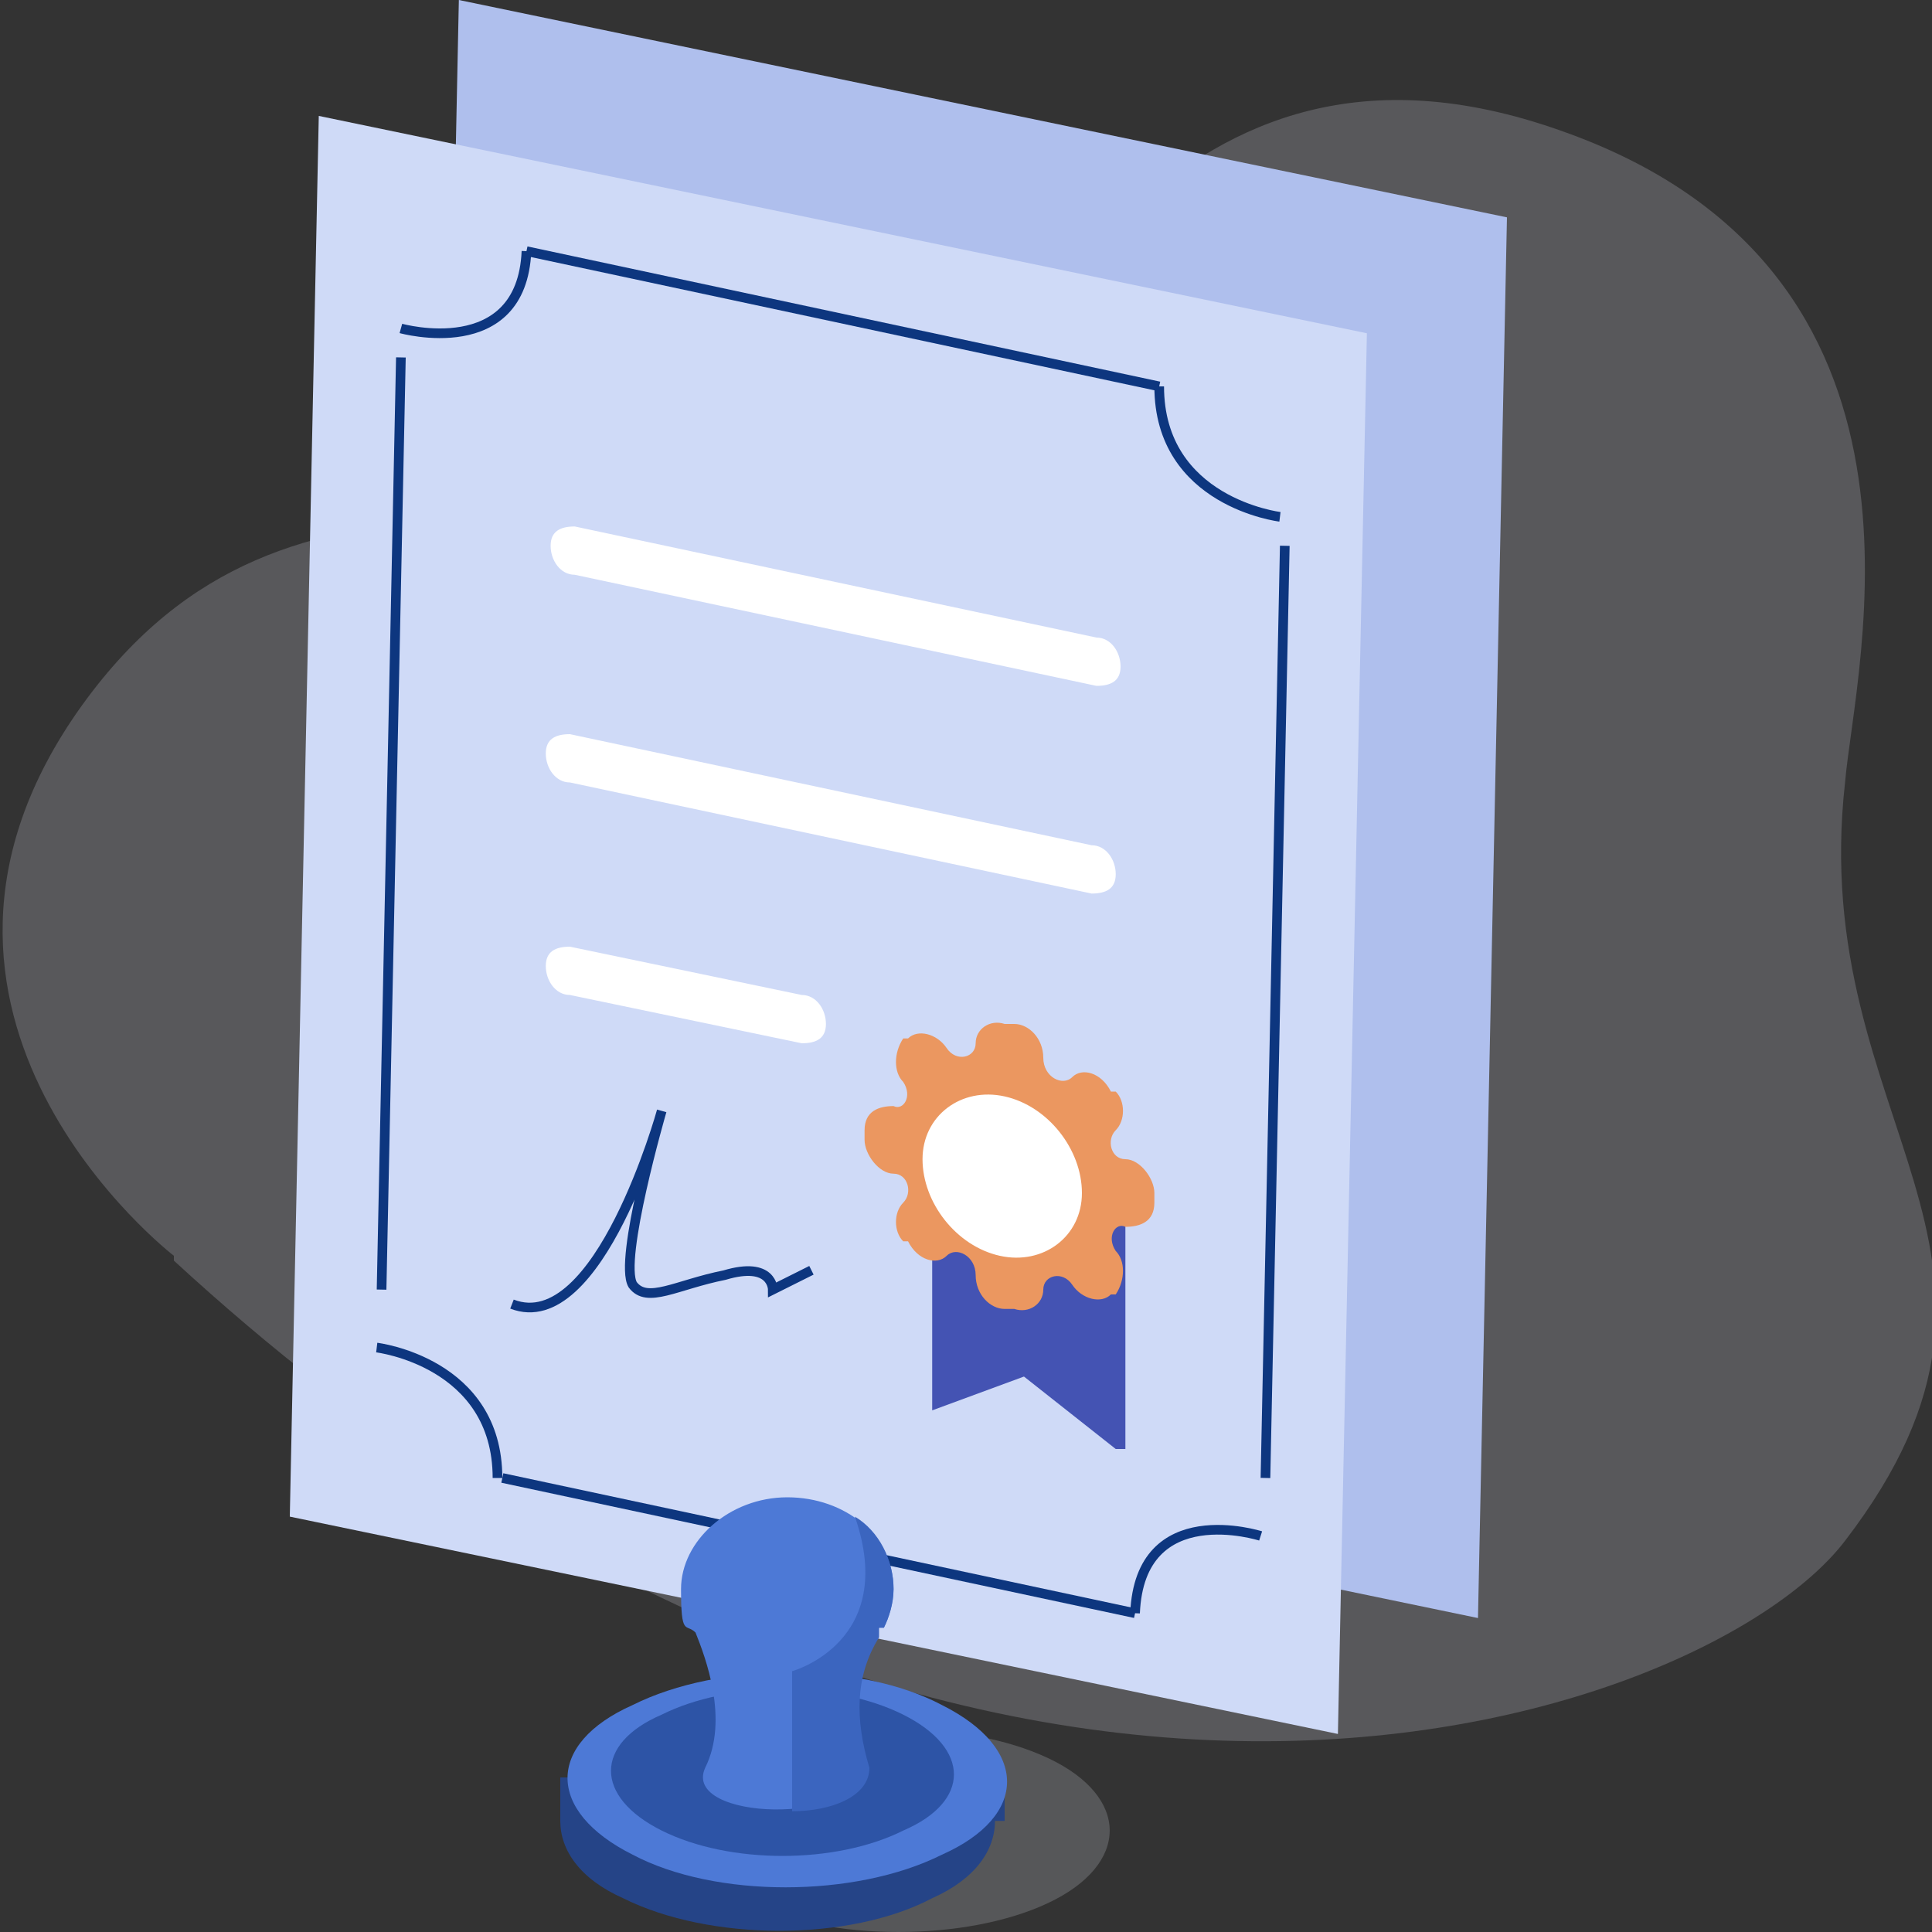 <?xml version="1.0" encoding="UTF-8"?>
<svg id="Calque_1" data-name="Calque 1" xmlns="http://www.w3.org/2000/svg" version="1.1" viewBox="0 0 40 40">
  <rect x="0" y="0" width="40" height="40" fill="#333333" stroke="none"/>
  <defs>
    <style>
      .cls-1 {
        fill: #4d79d6;
      }

      .cls-1, .cls-2, .cls-3, .cls-4, .cls-5, .cls-6, .cls-7, .cls-8, .cls-9, .cls-10, .cls-11 {
        stroke-width: 0px;
      }

      .cls-2 {
        fill: #eb9760;
      }

      .cls-3 {
        fill: #cfdaf7;
      }

      .cls-4 {
        fill: #3b65bf;
      }

      .cls-12 {
        fill: none;
        stroke: #0d367f;
        stroke-miterlimit: 10;
        stroke-width: .2px;
      }

      .cls-5 {
        fill: #ebedfa;
      }

      .cls-5, .cls-7 {
        isolation: isolate;
        opacity: .2;
      }

      .cls-6 {
        fill: #afbfed;
      }

      .cls-7 {
        fill: #e4e6f2;
      }

      .cls-8 {
        fill: #4453b3;
      }

      .cls-9 {
        fill: #254487;
      }

      .cls-10 {
        fill: #fff;
      }

      .cls-11 {
        fill: #2d54a6;
      }
    </style>
  </defs>
  <path class="cls-5" d="M3.6,26s-6.5-5-1.9-11.4c4.4-6.1,10.4-2.4,17.2-5.6,2.5-1.2,5.2-9.2,13.4-6.3,8.3,2.9,6.1,11.1,5.9,13.5-.8,7.1,4.6,9.7,0,15.7-2.9,3.8-18.3,9.2-34.6-5.8h0Z"/>
  <path class="cls-6" d="M9.5,0l-.6,29,21.7,4.5.6-29L9.5,0Z"/>
  <path class="cls-3" d="M27.7,35.9l-21.7-4.5.6-29,21.7,4.5-.6,29Z"/>
  <path class="cls-12" d="M24,8l-13.1-2.8"/>
  <path class="cls-12" d="M10.9,5.2c-.1,2.3-2.6,1.6-2.6,1.6"/>
  <path class="cls-12" d="M24,8c0,2.4,2.5,2.7,2.5,2.7"/>
  <path class="cls-12" d="M10.4,30.6l13.1,2.8"/>
  <path class="cls-12" d="M26.1,31.8s-2.5-.8-2.6,1.6"/>
  <path class="cls-12" d="M7.8,27.9s2.5.3,2.5,2.7"/>
  <path class="cls-12" d="M8.3,7.4l-.4,19.3"/>
  <path class="cls-12" d="M26.6,11.3l-.4,19.3"/>
  <path class="cls-8" d="M23.1,30l-1.9-1.5-1.9.7v-5.3c.1,0,4,.8,4,.8v5.3h-.2Z"/>
  <path class="cls-2" d="M23.1,25.9c-.2-.3,0-.6.2-.5.3,0,.6-.1.6-.5v-.2c0-.3-.3-.7-.6-.7s-.4-.4-.2-.6c.2-.2.2-.6,0-.8h-.1c-.2-.4-.6-.5-.8-.3-.2.2-.6,0-.6-.4s-.3-.7-.6-.7h-.2c-.3-.1-.6.1-.6.4s-.4.4-.6.1-.6-.4-.8-.2h-.1c-.2.3-.2.7,0,.9.2.3,0,.6-.2.5-.3,0-.6.1-.6.5v.2c0,.3.3.7.6.7s.4.4.2.6c-.2.2-.2.6,0,.8h.1c.2.4.6.5.8.3.2-.2.6,0,.6.4s.3.7.6.7h.2c.3.1.6-.1.6-.4s.4-.4.6-.1.6.4.8.2h.1c.2-.3.2-.7,0-.9h0ZM19.9,25c-.6-.7-.6-1.6,0-2.1s1.2,0,1.7.8c.6.7.9,1.3.3,1.8s-1.5.3-2.1-.4h.1Z"/>
  <path class="cls-10" d="M22.4,24.7c0,.9-.8,1.5-1.7,1.3-.9-.2-1.6-1.1-1.6-2s.8-1.5,1.7-1.3c.9.2,1.6,1.1,1.6,2Z"/>
  <path class="cls-10" d="M22.7,14.2l-10.8-2.3c-.3,0-.5-.3-.5-.6s.2-.4.5-.4l10.8,2.3c.3,0,.5.3.5.6s-.2.4-.5.4Z"/>
  <path class="cls-10" d="M22.6,18.5l-10.8-2.3c-.3,0-.5-.3-.5-.6s.2-.4.5-.4l10.8,2.3c.3,0,.5.3.5.6s-.2.4-.5.4Z"/>
  <path class="cls-10" d="M16.6,21.6l-4.8-1c-.3,0-.5-.3-.5-.6s.2-.4.5-.4l4.8,1c.3,0,.5.3.5.6s-.2.4-.5.4Z"/>
  <path class="cls-12" d="M10.6,27c1.8.7,3.1-4,3.1-4,0,0-.9,3.1-.6,3.6.3.4.9,0,1.9-.2,1-.3,1,.3,1,.3l.8-.4"/>
  <path class="cls-7" d="M21.7,39.4c-1.7.8-4.5.8-6.2,0s-1.7-2.2,0-3,4.5-.8,6.2,0,1.7,2.2,0,3Z"/>
  <path class="cls-9" d="M20.8,37.8v-1h-.5c-.2-.2-.5-.4-.9-.6-1.8-.9-4.7-.9-6.4,0-.4.2-.6.4-.9.6h-.5v.9h0c0,.6.4,1.2,1.3,1.6,1.8.9,4.7.9,6.4,0,.9-.4,1.3-1,1.3-1.6h.2Z"/>
  <path class="cls-1" d="M19.5,38.4c-1.8.9-4.7.9-6.4,0-1.8-.9-1.8-2.3,0-3.1,1.8-.9,4.7-.9,6.4,0,1.8.9,1.8,2.3,0,3.1Z"/>
  <path class="cls-11" d="M18.7,37.9c-1.4.7-3.6.7-5,0s-1.4-1.8,0-2.4c1.4-.7,3.6-.7,5,0s1.4,1.8,0,2.4Z"/>
  <path class="cls-1" d="M18.3,33.7c.1-.2.2-.5.2-.8,0-1.1-1-1.9-2.2-1.9s-2.2.9-2.2,1.9.1.7.3.9c.2.5.7,1.8.2,2.8-.5,1.1,3.2,1.2,3.3,0-.3-1-.3-1.9.2-2.7,0,0,0,0,.1-.2h0Z"/>
  <path class="cls-4" d="M18.3,33.7c.1-.2.2-.5.2-.8,0-.6-.3-1.2-.8-1.5.9,2.6-1.3,3.2-1.3,3.2v2.9c.8,0,1.6-.3,1.6-.9-.3-1-.3-1.9.2-2.7,0,0,0,0,0-.2Z"/>
</svg>